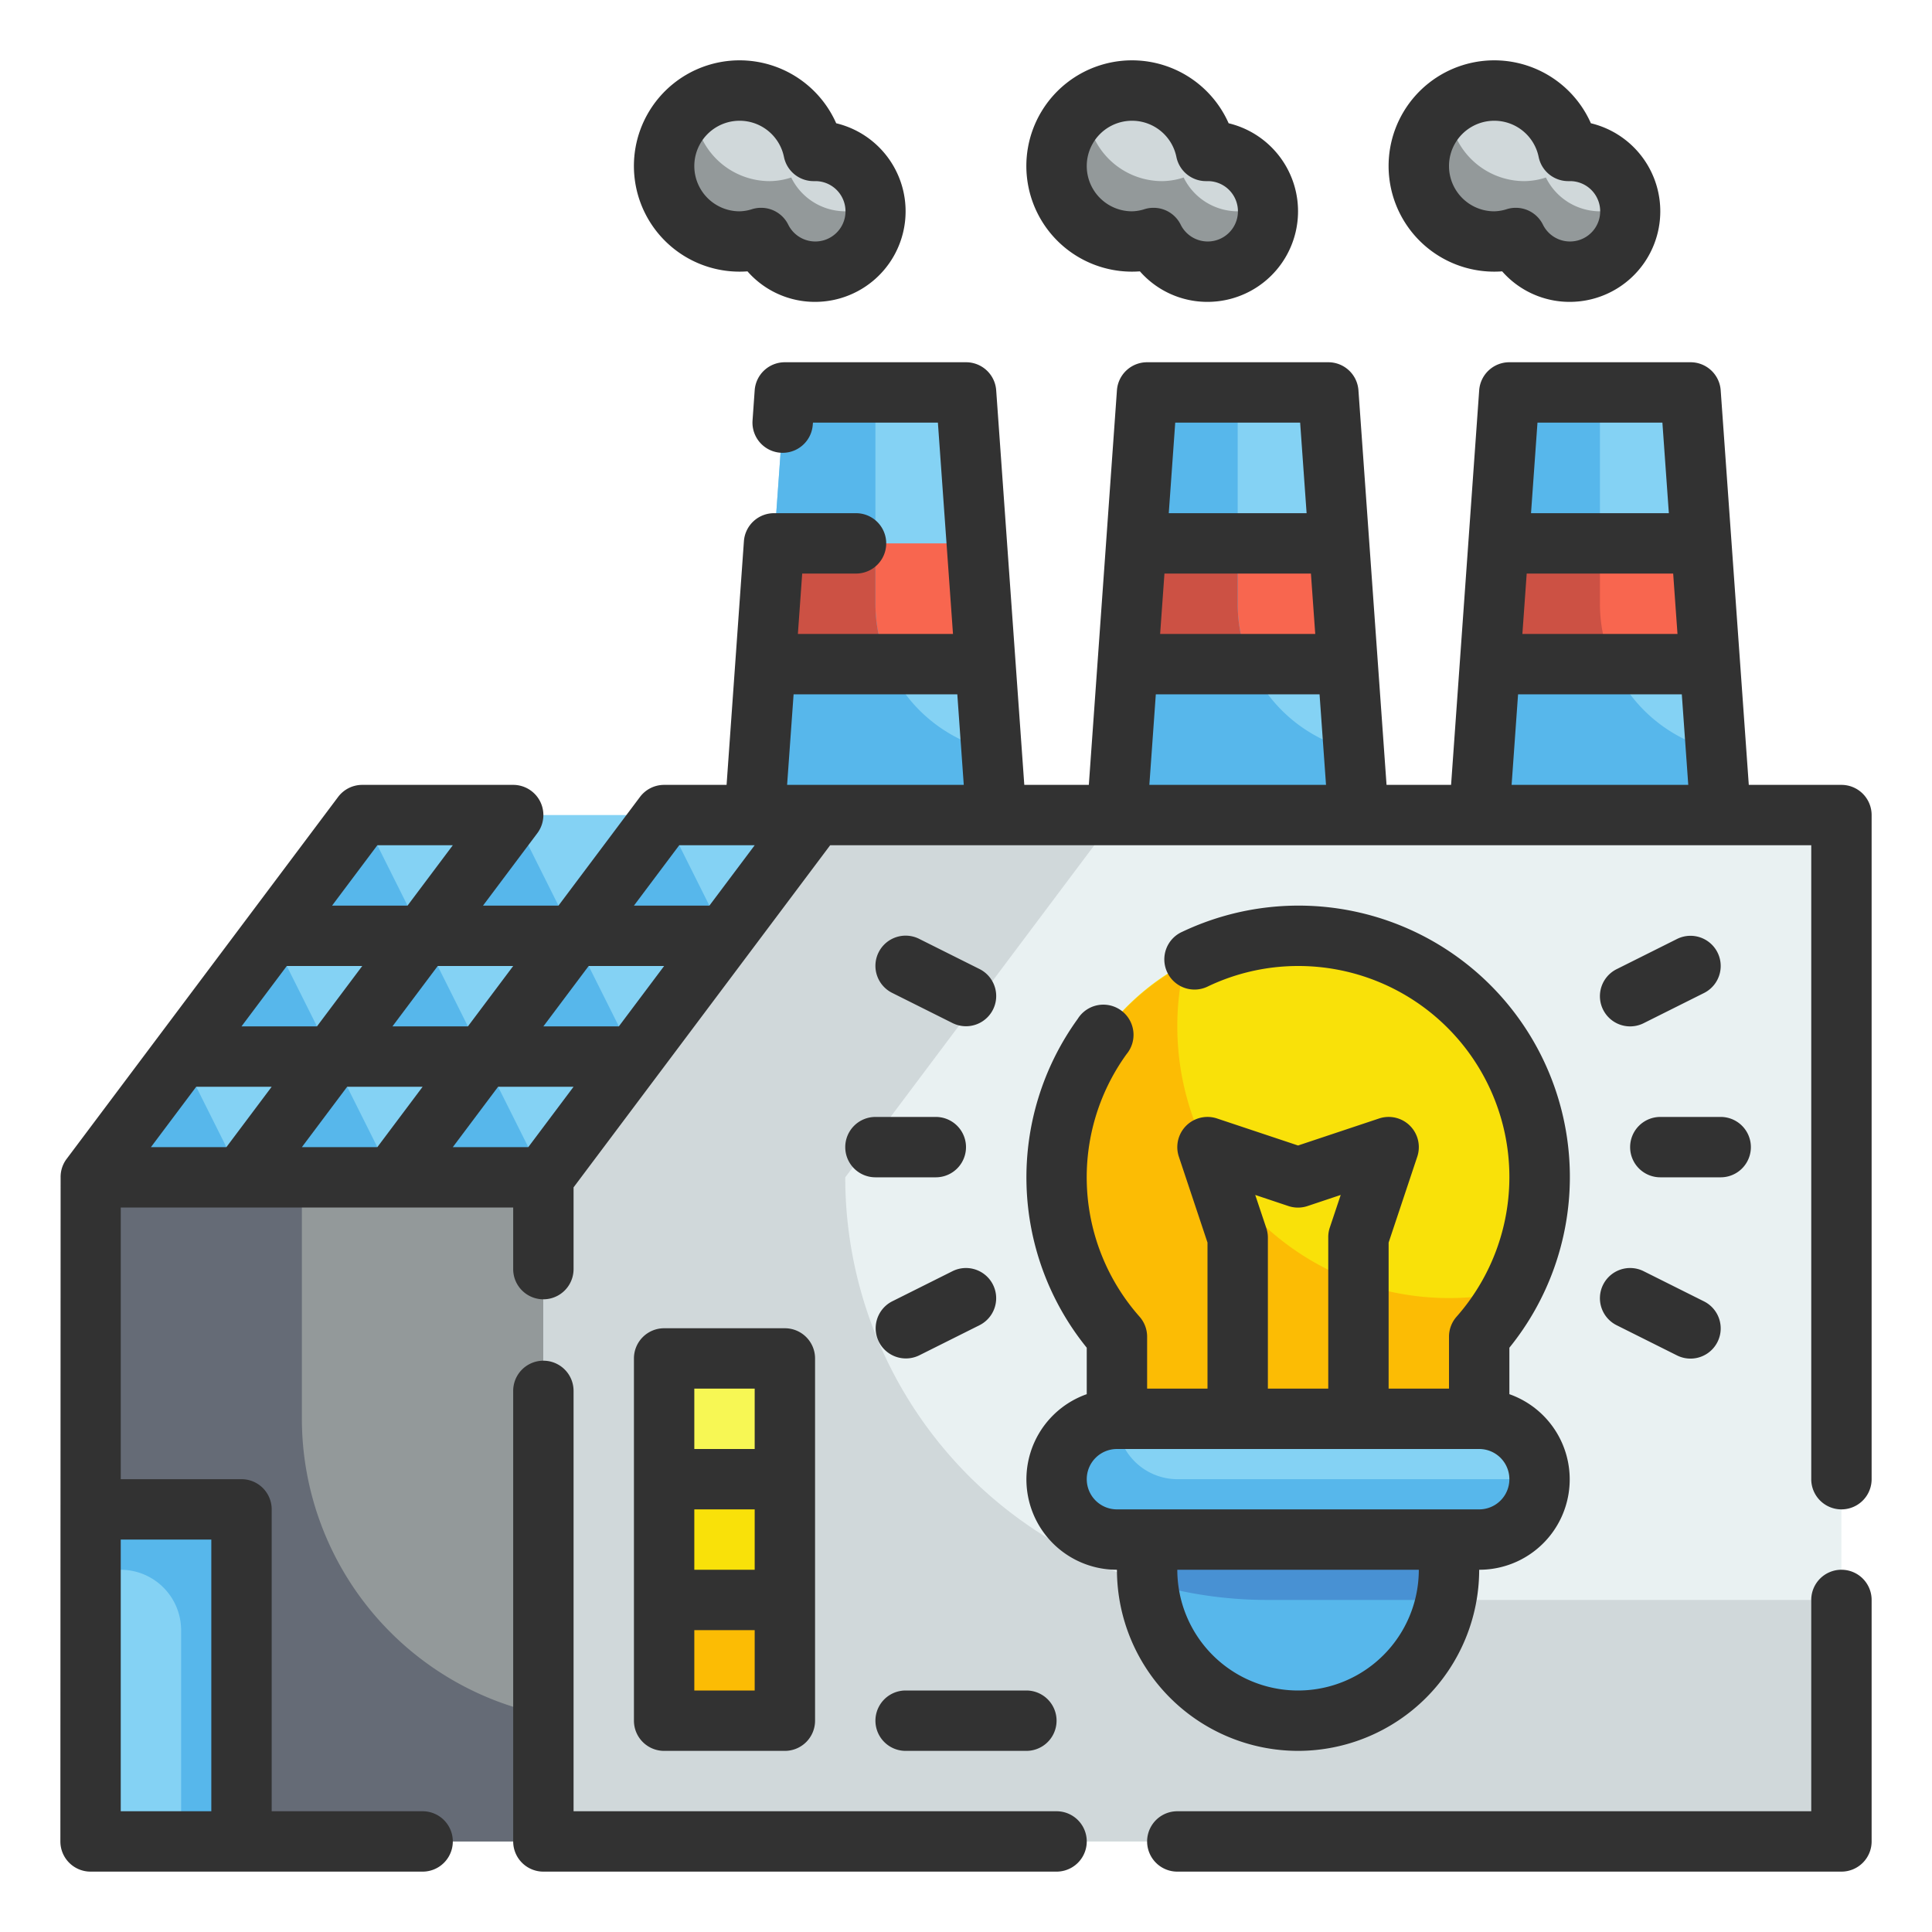 <svg height="512" viewBox="0 0 64 64" width="512" xmlns="http://www.w3.org/2000/svg"><g id="Fill_Outline" data-name="Fill Outline"><g id="Stroke_copy" data-name="Stroke copy"><path d="m61 61h-43v-22.001l9-11.999h34z" fill="#e9f1f2"/><path d="m3 39h15v22h-15z" fill="#93999a"/><path d="m18 56.8v4.2h-15v-22h7v8a10.017 10.017 0 0 0 8 9.8z" fill="#656b76"/><path d="m3 50h5v11h-5z" fill="#84d2f4"/><path d="m57 27h-8l1-14h6z" fill="#84d2f4"/><path d="m57 27h-8l1-14h3v7a4.988 4.988 0 0 0 3.85 4.86z" fill="#57b7eb"/><path d="m49.357 22h7.286l-.286-4h-6.714z" fill="#f8664f"/><path d="m45 27h-8l1-14h6z" fill="#84d2f4"/><path d="m37.357 22h7.286l-.286-4h-6.714z" fill="#f8664f"/><path d="m33 27h-8l1-14h6z" fill="#84d2f4"/><path d="m25.357 22h7.286l-.286-4h-6.714z" fill="#f8664f"/><path d="m53.42 22h-4.06l.28-4h3.36v2a4.941 4.941 0 0 0 .42 2z" fill="#cc5144"/><path d="m45 27h-8l1-14h3v7a4.988 4.988 0 0 0 3.85 4.86z" fill="#57b7eb"/><path d="m41.42 22h-4.06l.28-4h3.36v2a4.941 4.941 0 0 0 .42 2z" fill="#cc5144"/><path d="m33 27h-8l1-14h3v7a4.988 4.988 0 0 0 3.85 4.86z" fill="#57b7eb"/><path d="m29.42 22h-4.06l.28-4h3.36v2a4.941 4.941 0 0 0 .42 2z" fill="#cc5144"/><path d="m52 5c-.017 0-.033 0-.05 0a2.537 2.537 0 1 0 -1.736 2.879 2 2 0 1 0 1.786-2.879z" fill="#d0d8da"/><path d="m40 5c-.017 0-.033 0-.05 0a2.537 2.537 0 1 0 -1.736 2.879 2 2 0 1 0 1.786-2.879z" fill="#d0d8da"/><path d="m27 5c-.017 0-.033 0-.05 0a2.537 2.537 0 1 0 -1.736 2.879 2 2 0 1 0 1.786-2.879z" fill="#d0d8da"/><g fill="#84d2f4"><path d="m11 35h-5l3-4h5z"/><path d="m14 31h-5l3-4h5z"/><path d="m8 39h-5l3-4h5z"/><path d="m16 35h-5l3-4h5z"/><path d="m19 31h-5l3-4h5z"/><path d="m13 39h-5l3-4h5z"/><path d="m21 35h-5l3-4h5z"/><path d="m24 31h-5l3-4h5z"/><path d="m18 39h-5l3-4h5z"/></g><path d="m14 31h-5l3-4z" fill="#57b7eb"/><path d="m19 31h-5l3-4z" fill="#57b7eb"/><path d="m24 31h-5l3-4z" fill="#57b7eb"/><path d="m11 35h-5l3-4z" fill="#57b7eb"/><path d="m16 35h-5l3-4z" fill="#57b7eb"/><path d="m21 35h-5l3-4z" fill="#57b7eb"/><path d="m8 39h-5l3-4z" fill="#57b7eb"/><path d="m13 39h-5l3-4z" fill="#57b7eb"/><path d="m18 39h-5l3-4z" fill="#57b7eb"/><path d="m54 7a2 2 0 0 1 -3.79.88 2.348 2.348 0 0 1 -.71.12 2.5 2.5 0 0 1 -1.5-4.5 2.5 2.5 0 0 0 2.5 2.5 2.348 2.348 0 0 0 .71-.12 2 2 0 0 0 1.79 1.12 1.914 1.914 0 0 0 .98-.26 2.112 2.112 0 0 1 .02.26z" fill="#93999a"/><path d="m42 7a2 2 0 0 1 -3.79.88 2.348 2.348 0 0 1 -.71.12 2.5 2.5 0 0 1 -1.5-4.5 2.5 2.5 0 0 0 2.5 2.5 2.348 2.348 0 0 0 .71-.12 2 2 0 0 0 1.79 1.12 1.914 1.914 0 0 0 .98-.26 2.112 2.112 0 0 1 .02.26z" fill="#93999a"/><path d="m29 7a2 2 0 0 1 -3.79.88 2.348 2.348 0 0 1 -.71.12 2.5 2.5 0 0 1 -1.5-4.5 2.5 2.5 0 0 0 2.5 2.5 2.348 2.348 0 0 0 .71-.12 2 2 0 0 0 1.79 1.12 1.914 1.914 0 0 0 .98-.26 2.112 2.112 0 0 1 .02.26z" fill="#93999a"/><path d="m61 53v8h-43v-22l9-12h10l-9 12a14 14 0 0 0 14 14z" fill="#d0d8da"/><path d="m8 50v11h-2v-7a2.006 2.006 0 0 0 -2-2h-1v-2z" fill="#57b7eb"/><rect fill="#84d2f4" height="4" rx="2" width="16" x="35" y="47"/><path d="m37 51h12a0 0 0 0 1 0 0 6 6 0 0 1 -6 6 6 6 0 0 1 -6-6 0 0 0 0 1 0 0z" fill="#4891d3"/><path d="m51 39a8 8 0 1 0 -14 5.279v2.721h12v-2.721a7.959 7.959 0 0 0 2-5.279z" fill="#f9e109"/><path d="m22 45h4v4h-4z" fill="#f7f754"/><path d="m22 49h4v4h-4z" fill="#f9e109"/><path d="m22 53h4v4h-4z" fill="#fcbc04"/><path d="m51 49a2.015 2.015 0 0 1 -2 2h-12a2.006 2.006 0 0 1 -2-2 2.015 2.015 0 0 1 2-2 2.006 2.006 0 0 0 2 2z" fill="#57b7eb"/><path d="m50.05 42.77a8.317 8.317 0 0 1 -1.05 1.51v2.72h-12v-2.72a7.977 7.977 0 0 1 2.24-12.33 8.712 8.712 0 0 0 -.24 2.05 9 9 0 0 0 9 9 9.267 9.267 0 0 0 2.05-.23z" fill="#fcbc04"/><path d="m48.65 53a5.769 5.769 0 0 1 -1.41 2.24 5.987 5.987 0 0 1 -8.48 0 5.857 5.857 0 0 1 -1.65-3.12 13.906 13.906 0 0 0 4.89.88z" fill="#57b7eb"/></g><g id="Outline_copy" fill="#323232" data-name="Outline copy"><path d="m43 58a6.006 6.006 0 0 0 6-6 2.993 2.993 0 0 0 1-5.816v-1.539a8.988 8.988 0 0 0 -10.83-13.781 1 1 0 1 0 .853 1.808 6.937 6.937 0 0 1 2.977-.672 6.991 6.991 0 0 1 5.25 11.618 1 1 0 0 0 -.25.661v1.721h-2v-4.838l.949-2.846a1 1 0 0 0 -1.265-1.265l-2.684.895-2.684-.895a1 1 0 0 0 -1.265 1.265l.949 2.846v4.838h-2v-1.721a1 1 0 0 0 -.25-.661 6.965 6.965 0 0 1 -.43-8.7 1 1 0 1 0 -1.62-1.165 8.963 8.963 0 0 0 .3 10.892v1.539a2.993 2.993 0 0 0 1 5.816 6.006 6.006 0 0 0 6 6zm-1.051-17.316-.368-1.1 1.1.368a1 1 0 0 0 .632 0l1.1-.368-.368 1.1a1 1 0 0 0 -.045.316v5h-2v-5a1 1 0 0 0 -.051-.316zm-5.949 8.316a1 1 0 0 1 1-1h12a1 1 0 0 1 0 2h-12a1 1 0 0 1 -1-1zm11 3a4 4 0 0 1 -8 0z"/><path d="m55.553 31.105-2 1a1 1 0 0 0 .894 1.79l2-1a1 1 0 1 0 -.894-1.79z"/><path d="m54 38a1 1 0 0 0 1 1h2a1 1 0 0 0 0-2h-2a1 1 0 0 0 -1 1z"/><path d="m53.553 43.9 2 1a1 1 0 1 0 .894-1.79l-2-1a1 1 0 0 0 -.894 1.79z"/><path d="m32.447 32.1-2-1a1 1 0 0 0 -.894 1.79l2 1a1 1 0 1 0 .894-1.79z"/><path d="m28 38a1 1 0 0 0 1 1h2a1 1 0 0 0 0-2h-2a1 1 0 0 0 -1 1z"/><path d="m30 45a1 1 0 0 0 .446-.1l2-1a1 1 0 0 0 -.894-1.79l-2 1a1 1 0 0 0 .448 1.89z"/><path d="m26 58a1 1 0 0 0 1-1v-12a1 1 0 0 0 -1-1h-4a1 1 0 0 0 -1 1v12a1 1 0 0 0 1 1zm-1-6h-2v-2h2zm0 4h-2v-2h2zm-2-10h2v2h-2z"/><path d="m30 58h4a1 1 0 0 0 0-2h-4a1 1 0 0 0 0 2z"/><path d="m61 52a1 1 0 0 0 -1 1v7h-21a1 1 0 0 0 0 2h22a1 1 0 0 0 1-1v-8a1 1 0 0 0 -1-1z"/><path d="m35 60h-16v-13.925a1 1 0 0 0 -2 0v14.925a1 1 0 0 0 1 1h17a1 1 0 0 0 0-2z"/><path d="m2 61a1 1 0 0 0 1 1h11a1 1 0 0 0 0-2h-5v-10a1 1 0 0 0 -1-1h-4v-9h13v2.041a1 1 0 0 0 2 0v-2.708l2.8-3.733 1.45-1.933 4.25-5.667h32.5v21a1 1 0 0 0 2 0v-22a1 1 0 0 0 -1-1h-3.069l-.931-13.071a1 1 0 0 0 -1-.929h-6a1 1 0 0 0 -1 .929l-.931 13.071h-2.138l-.931-13.071a1 1 0 0 0 -1-.929h-6a1 1 0 0 0 -1 .929l-.931 13.071h-2.138l-.931-13.071a1 1 0 0 0 -1-.929h-6a1 1 0 0 0 -1 .929l-.071 1a1 1 0 1 0 1.995.142l.007-.071h4.138l.5 7h-5.138l.143-2h1.783a1 1 0 0 0 0-2h-2.714a1 1 0 0 0 -1 .929l-.574 8.071h-2.069a1 1 0 0 0 -.8.4l-2.7 3.6h-2.5l1.8-2.4a1 1 0 0 0 -.8-1.6h-5a1 1 0 0 0 -.8.4l-9 12a.991.991 0 0 0 -.192.6zm53.569-40h-5.138l.143-2h4.852zm-.5-7 .214 3h-4.566l.214-3zm-11.5 7h-5.138l.143-2h4.852zm-.5-7 .214 3h-4.566l.214-3zm-20.569 14h2.5l-1.5 2h-2.5zm-3 4h2.5l-1.5 2h-2.5zm-4 2h-2.5l1.5-2h2.5zm-3-6h2.5l-1.5 2h-2.5zm-3 4h2.5l-1.5 2h-2.5zm-2.5 19v9h-3v-9zm-.5-15h2.5l-1.5 2h-2.5zm5 0h2.5l-1.5 2h-2.5zm5 0h2.5l-1.5 2h-2.5zm9.574-10 .215-3h5.423l.214 3zm12 0 .214-3h5.424l.214 3zm12 0 .214-3h5.424l.214 3z"/><path d="m49.761 8.989a2.972 2.972 0 0 0 2.239 1.011 3 3 0 0 0 .7-5.917 3.5 3.5 0 1 0 -2.939 4.906zm-.261-4.989a1.5 1.5 0 0 1 1.47 1.2 1 1 0 0 0 .98.8h.089a1 1 0 1 1 -.929 1.439 1 1 0 0 0 -.9-.555.983.983 0 0 0 -.287.042 1.466 1.466 0 0 1 -.423.074 1.5 1.5 0 0 1 0-3z"/><path d="m37.761 8.989a2.972 2.972 0 0 0 2.239 1.011 3 3 0 0 0 .7-5.917 3.5 3.5 0 1 0 -2.939 4.906zm-.261-4.989a1.5 1.5 0 0 1 1.47 1.2 1 1 0 0 0 .98.8h.089a1 1 0 1 1 -.929 1.439 1 1 0 0 0 -.9-.555.983.983 0 0 0 -.287.042 1.466 1.466 0 0 1 -.423.074 1.5 1.5 0 0 1 0-3z"/><path d="m24.761 8.989a2.972 2.972 0 0 0 2.239 1.011 3 3 0 0 0 .7-5.917 3.5 3.5 0 1 0 -2.939 4.906zm-.261-4.989a1.5 1.5 0 0 1 1.47 1.2 1 1 0 0 0 .98.8h.089a1 1 0 1 1 -.929 1.439 1 1 0 0 0 -.9-.555.983.983 0 0 0 -.287.042 1.466 1.466 0 0 1 -.423.074 1.5 1.5 0 0 1 0-3z"/></g></g></svg>
